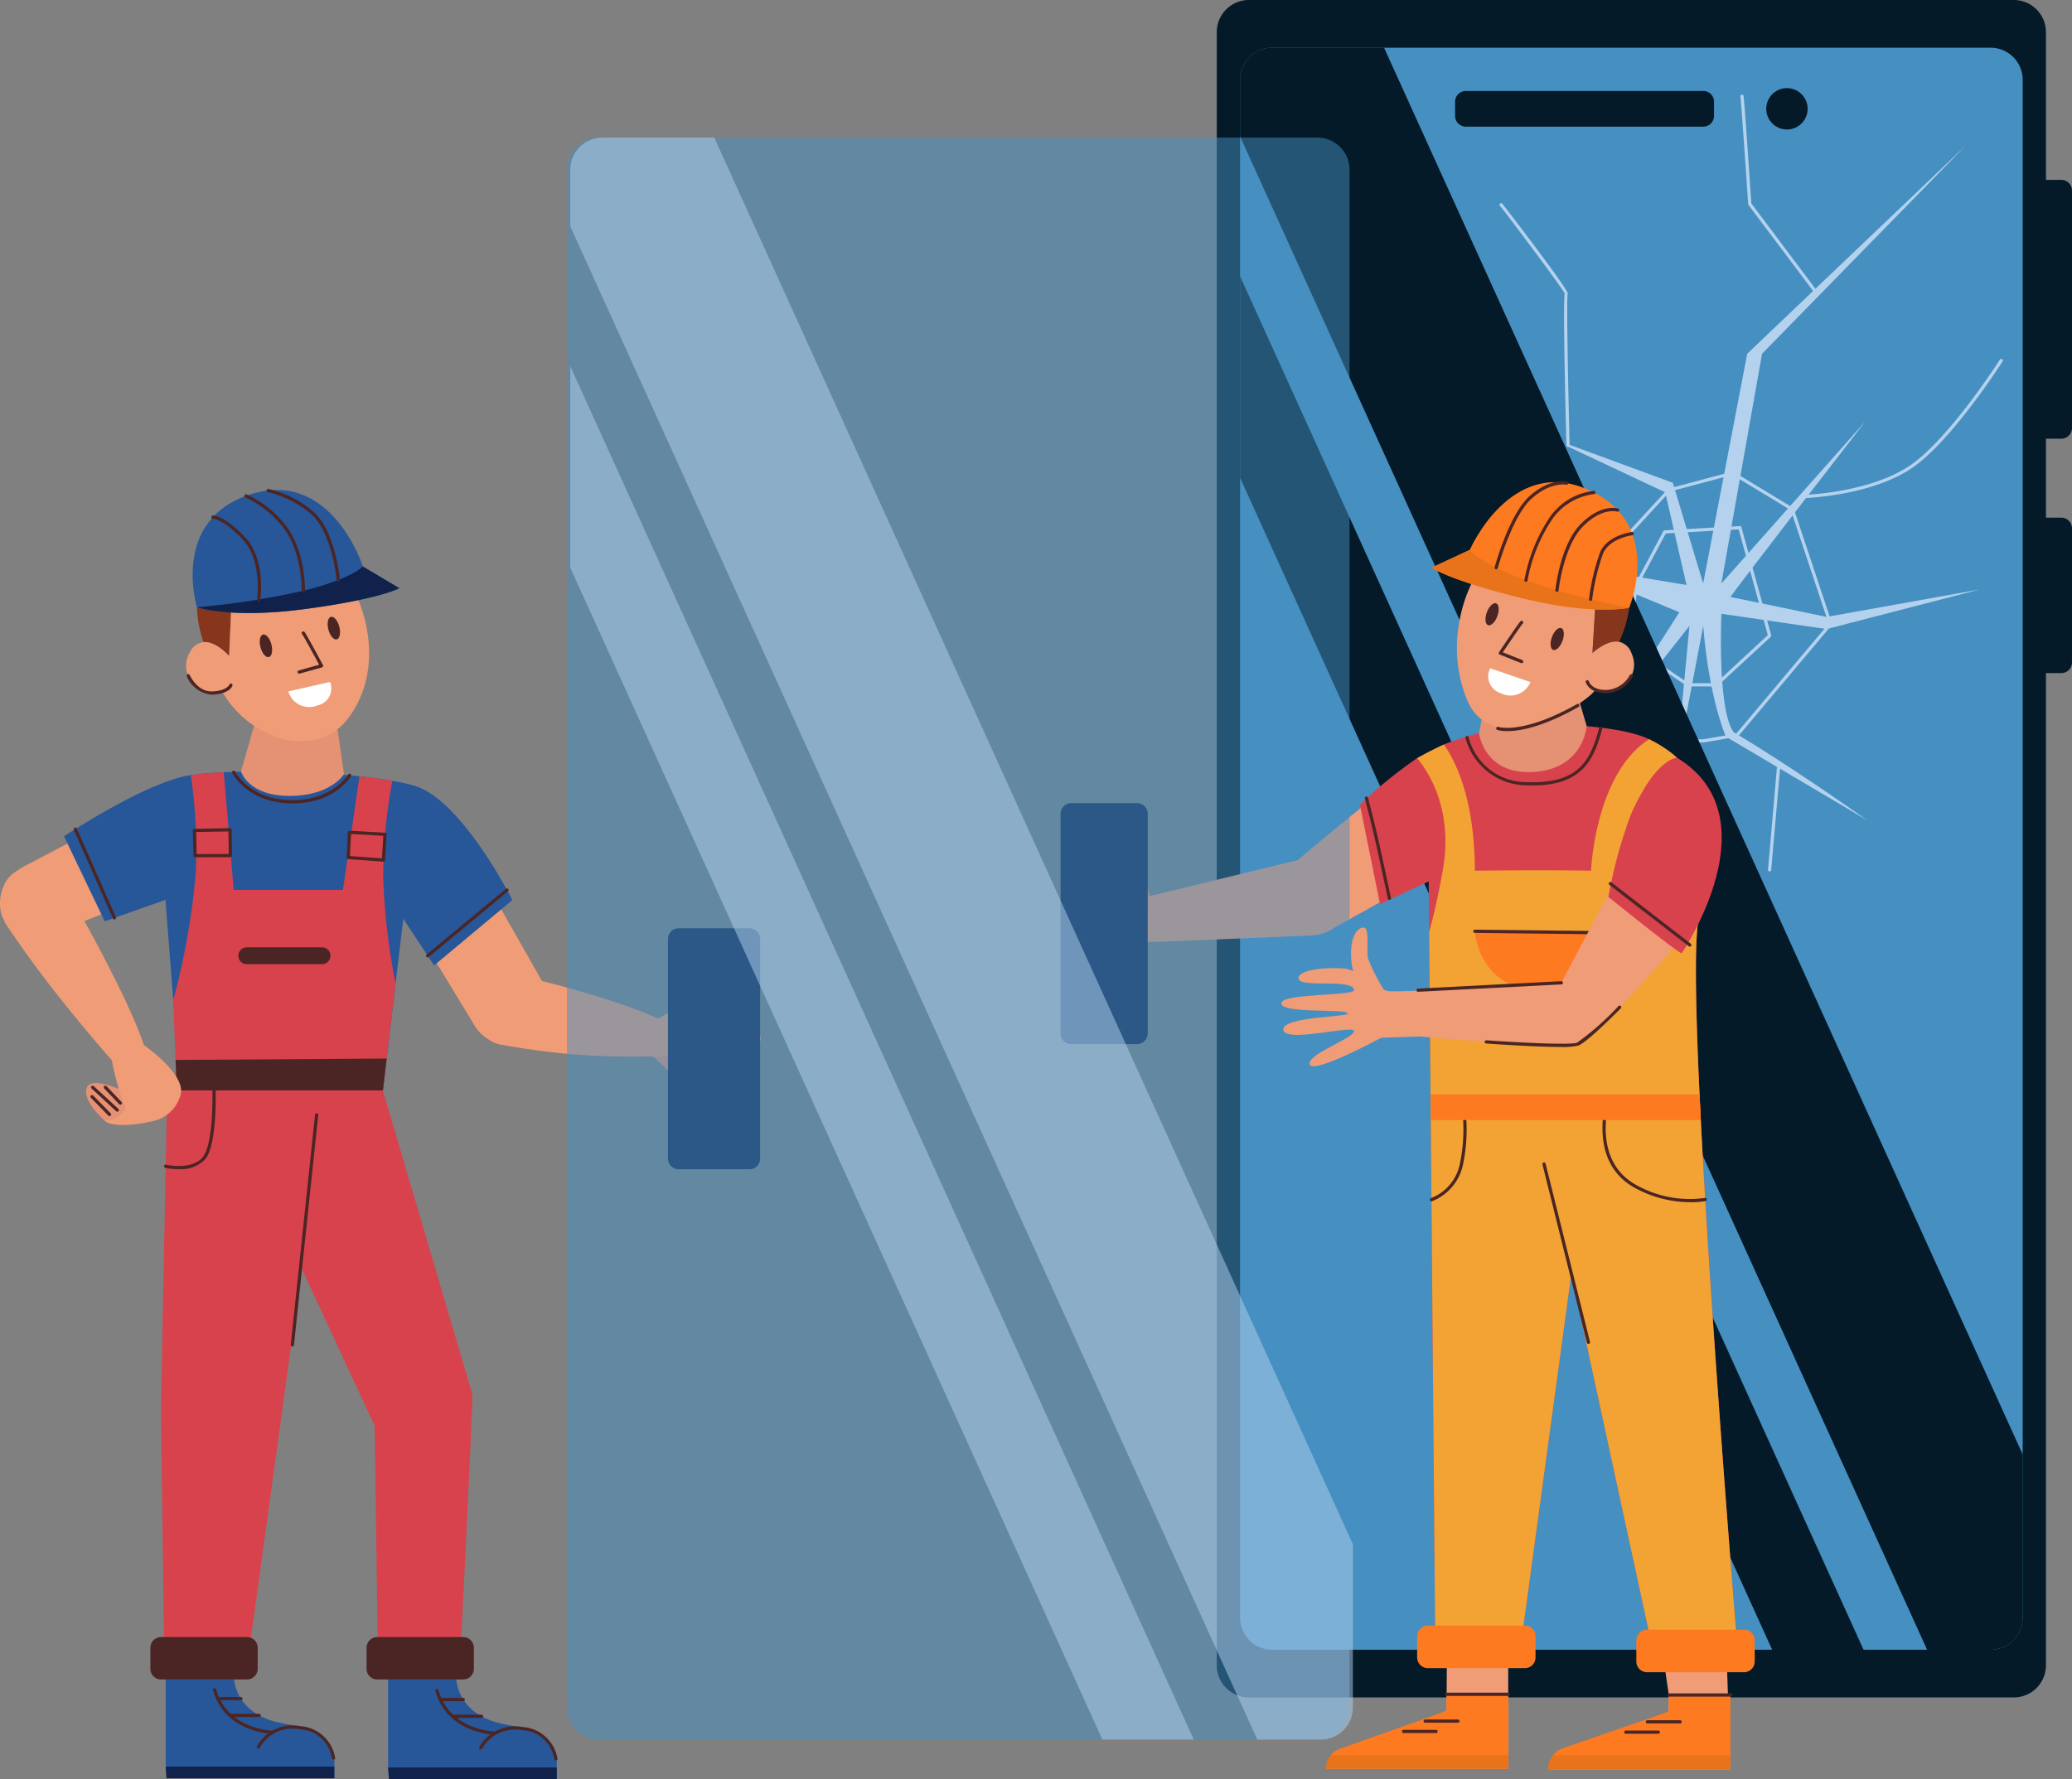 <svg id="グループ_573" data-name="グループ 573" xmlns="http://www.w3.org/2000/svg" xmlns:xlink="http://www.w3.org/1999/xlink" width="218.25" height="187.447" viewBox="0 0 218.25 187.447">
  <rect x="0" y="0" width="218.25" height="187.447" fill="#808080" stroke="none"/>
  <defs>
    <clipPath id="clip-path">
      <rect id="長方形_691" data-name="長方形 691" width="218.25" height="187.447" fill="none"/>
    </clipPath>
    <clipPath id="clip-path-3">
      <rect id="長方形_685" data-name="長方形 685" width="82.435" height="168.786" fill="none"/>
    </clipPath>
    <clipPath id="clip-path-4">
      <rect id="長方形_686" data-name="長方形 686" width="65.675" height="144.701" fill="none"/>
    </clipPath>
    <clipPath id="clip-path-5">
      <rect id="長方形_687" data-name="長方形 687" width="82.435" height="168.787" fill="none"/>
    </clipPath>
    <clipPath id="clip-path-6">
      <rect id="長方形_688" data-name="長方形 688" width="82.436" height="168.787" fill="none"/>
    </clipPath>
    <clipPath id="clip-path-7">
      <rect id="長方形_689" data-name="長方形 689" width="65.675" height="144.702" fill="none"/>
    </clipPath>
  </defs>
  <g id="グループ_572" data-name="グループ 572" clip-path="url(#clip-path)">
    <g id="グループ_571" data-name="グループ 571">
      <g id="グループ_570" data-name="グループ 570" clip-path="url(#clip-path)">
        <path id="パス_5069" data-name="パス 5069" d="M190.045,63.571V49.451a1.129,1.129,0,0,1,1.129-1.129h1.5a1.129,1.129,0,0,1,1.129,1.129v14.12a1.129,1.129,0,0,1-1.129,1.129h-1.5a1.129,1.129,0,0,1-1.129-1.129" transform="translate(24.446 6.216)" fill="#041a28"/>
        <path id="パス_5070" data-name="パス 5070" d="M190.045,42.933V17.917a1.128,1.128,0,0,1,1.129-1.129h1.5a1.128,1.128,0,0,1,1.129,1.129V42.933a1.129,1.129,0,0,1-1.129,1.129h-1.5a1.129,1.129,0,0,1-1.129-1.129" transform="translate(24.446 2.159)" fill="#041a28"/>
        <path id="パス_5071" data-name="パス 5071" d="M197.512,178.839H116.944a3.386,3.386,0,0,1-3.386-3.386V3.386A3.386,3.386,0,0,1,116.944,0h80.568A3.386,3.386,0,0,1,200.9,3.386V175.453a3.386,3.386,0,0,1-3.386,3.386" transform="translate(14.607)" fill="#041a28"/>
        <path id="パス_5072" data-name="パス 5072" d="M198.169,7.84V169.855a3.381,3.381,0,0,1-3.386,3.386H119.12a3.381,3.381,0,0,1-3.386-3.386V7.84a3.381,3.381,0,0,1,3.386-3.386h75.663a3.381,3.381,0,0,1,3.386,3.386" transform="translate(14.887 0.573)" fill="#468fc1"/>
        <path id="パス_5073" data-name="パス 5073" d="M160.279,72.567h-2.507a.162.162,0,0,1-.079-.02l-6.5-3.425a.166.166,0,0,1-.087-.121l-2.456-14.459a.17.17,0,0,1,.042-.143l7.86-8.534a.149.149,0,0,1,.08-.049l6.716-1.791a.16.16,0,0,1,.132.018l6.268,3.8a.171.171,0,0,1,.073.09l4.029,12.1a.171.171,0,0,1-.03.164l-9.838,11.7a.175.175,0,0,1-.1.058l-3.577.615a.129.129,0,0,1-.028,0m-2.465-.34h2.45l3.5-.6L173.5,60.047l-3.98-11.95-6.153-3.728-6.6,1.761L149,54.566l2.429,14.3Z" transform="translate(19.121 5.662)" fill="#b4d2ed"/>
        <path id="パス_5074" data-name="パス 5074" d="M161.744,59.727l4.639-24.2,23.035-21.955L167.946,35.524l-4.282,24.2,15.2-17.116s-14.4,18.556-14.237,18.556,10.116,2.09,10.116,2.09l16.118-2.89-16.118,4.17-11.075-1.611s-.468,10.089,1.291,12.488c5.732,3.359,14.065,9.266,14.065,9.266l-14.876-8.8s-1.76-3.84-2.4-11.678c-.757,4.043-1.957,10.339-2.362,12.233-.1-.038-.232-.084-.232-.084L160.3,64.2,149.586,77.8l9.651-15.037-8.851-3.679-8.8,5.919-4.324-3.359,4.324,2.239,8.6-5.621s9.3,1.55,9.8,1.622c-.141-.591-2.239-9.758-2.239-9.758l-10.317-4.855.15-.181,10.966,4.033Z" transform="translate(17.656 1.745)" fill="#b4d2ed"/>
        <path id="パス_5075" data-name="パス 5075" d="M161.235,66h-2.985a.161.161,0,0,1-.093-.029c-1.4-.916-5.967-3.958-6.044-4.584-.078-.608.425-5.715.446-5.932a.178.178,0,0,1,.019-.063l3.06-5.746a.17.17,0,0,1,.14-.09l7.909-.447a.147.147,0,0,1,.174.123L167,60.608a.171.171,0,0,1-.049.17l-5.6,5.18a.168.168,0,0,1-.114.045m-2.934-.34h2.868l5.474-5.064-3.071-11.143-7.679.433-3,5.634c-.147,1.493-.5,5.353-.446,5.824.12.374,3.062,2.484,5.853,4.316" transform="translate(19.565 6.317)" fill="#b4d2ed"/>
        <path id="パス_5076" data-name="パス 5076" d="M170.208,29.571a.163.163,0,0,1-.135-.069l-6.793-9.045a.176.176,0,0,1-.033-.09c-.295-4.388-.755-11.022-.816-11.311a.163.163,0,0,1,.108-.209.17.17,0,0,1,.216.112c.076.226.648,8.664.826,11.335l6.763,9.006a.169.169,0,0,1-.034.237.164.164,0,0,1-.1.034" transform="translate(20.892 1.137)" fill="#b4d2ed"/>
        <path id="パス_5077" data-name="パス 5077" d="M147.162,44.646a.17.17,0,0,1-.169-.165c-.334-13.132-.256-15.537-.182-16.013-.328-.664-6.5-8.9-6.819-9.22a.17.17,0,0,1,.24-.24c.077.078,7.06,9.143,6.907,9.511a.086.086,0,0,1-.017.032c-.125.71.055,9.861.209,15.922a.17.17,0,0,1-.165.174Z" transform="translate(18.001 2.439)" fill="#b4d2ed"/>
        <path id="パス_5078" data-name="パス 5078" d="M168.52,48.16a.17.17,0,0,1,0-.34c.067,0,6.917-.236,11.125-3.165,4.1-2.858,9.3-10.989,9.355-11.071a.169.169,0,1,1,.287.181c-.052.082-5.291,8.272-9.449,11.168-4.287,2.985-11.25,3.227-11.318,3.227" transform="translate(21.655 4.31)" fill="#b4d2ed"/>
        <path id="パス_5079" data-name="パス 5079" d="M149.634,86.888a.167.167,0,0,1-.141-.076.17.17,0,0,1,.036-.227c.284-.279,4.9-6.464,7.969-10.594V69.182a.17.17,0,1,1,.34,0v6.865a.165.165,0,0,1-.035.1c-2.353,3.171-7.852,10.563-8.075,10.712a.178.178,0,0,1-.094.028" transform="translate(19.226 8.877)" fill="#b4d2ed"/>
        <path id="パス_5080" data-name="パス 5080" d="M165.173,82.61h-.015a.168.168,0,0,1-.153-.183l.936-10.741a.165.165,0,0,1,.183-.153.169.169,0,0,1,.155.183l-.937,10.74a.169.169,0,0,1-.168.156" transform="translate(21.225 9.201)" fill="#b4d2ed"/>
        <path id="パス_5081" data-name="パス 5081" d="M161.946,12.251H136.93a1.128,1.128,0,0,1-1.129-1.129v-1.5a1.128,1.128,0,0,1,1.129-1.129h25.016a1.129,1.129,0,0,1,1.129,1.129v1.5a1.129,1.129,0,0,1-1.129,1.129" transform="translate(17.468 1.092)" fill="#041a28"/>
        <path id="パス_5082" data-name="パス 5082" d="M169.2,10.406a2.179,2.179,0,1,1-2.179-2.179,2.18,2.18,0,0,1,2.179,2.179" transform="translate(21.203 1.058)" fill="#041a28"/>
        <g id="グループ_557" data-name="グループ 557" transform="translate(130.621 5.027)" style="mix-blend-mode: screen;isolation: isolate">
          <g id="グループ_556" data-name="グループ 556">
            <g id="グループ_555" data-name="グループ 555" clip-path="url(#clip-path-3)">
              <path id="パス_5083" data-name="パス 5083" d="M198.169,152.666v17.188a3.381,3.381,0,0,1-3.386,3.386H188.1L115.734,13.809V7.839a3.382,3.382,0,0,1,3.386-3.386H130.9Z" transform="translate(-115.734 -4.454)" fill="#041a28"/>
            </g>
          </g>
        </g>
        <g id="グループ_560" data-name="グループ 560" transform="translate(130.621 29.112)" style="mix-blend-mode: screen;isolation: isolate">
          <g id="グループ_559" data-name="グループ 559">
            <g id="グループ_558" data-name="グループ 558" clip-path="url(#clip-path-4)">
              <path id="パス_5084" data-name="パス 5084" d="M181.409,170.5h-9.627L115.734,47.023V25.793Z" transform="translate(-115.734 -25.794)" fill="#041a28"/>
            </g>
          </g>
        </g>
        <path id="パス_5085" data-name="パス 5085" d="M108.432,84.5c-.489-1.785-2.159-2.194-4.034-2.115a2.912,2.912,0,0,0-2.223,1.437c-.309.106-.905.365-.957.793-.093.742.313.85.313.85s-.455.131-.428.927a1.057,1.057,0,0,0,.451.881s-.292.122-.168.646a.492.492,0,0,0,.546.43l.006.012c-.016.034-.1.245.118.693a.489.489,0,0,0,.549.235c.73.685,1.823.508,2.759.383,1.8-.243,2.774-.481,3.3-2.509a3.075,3.075,0,0,0,.027-.883,8.043,8.043,0,0,0-.261-1.78" transform="translate(13.005 10.596)" fill="#f09c77"/>
        <path id="パス_5086" data-name="パス 5086" d="M108.054,84.3s-.527-2.231-2.007-2.647c-.414-.116-.822-.207-1.192-.275a1.581,1.581,0,0,0-1.921,1.124,6.739,6.739,0,0,0-.109,1.226c.037.613.1,1.327.625,1.327.753,0,1.019-2.489,1.019-2.489l1.129.082a3.943,3.943,0,0,0,.843,1.78,2.329,2.329,0,0,0,1.874.646Z" transform="translate(13.226 10.463)" fill="#e59173"/>
        <path id="パス_5087" data-name="パス 5087" d="M107.031,100.362h-6.923a1.129,1.129,0,0,1-1.129-1.129V76.1a1.129,1.129,0,0,1,1.129-1.129h6.923a1.129,1.129,0,0,1,1.129,1.129V99.233a1.129,1.129,0,0,1-1.129,1.129" transform="translate(12.732 9.643)" fill="#10214b"/>
        <path id="パス_5088" data-name="パス 5088" d="M122.969,80.276l-15.818,3.855.168,4.806,17.258-.708Z" transform="translate(13.783 10.326)" fill="#f09c77"/>
        <path id="パス_5089" data-name="パス 5089" d="M132.923,83.778l-8.574,4.791s-2.258.611-3.591-7.039c.8-1.021,7.768-6.423,8.535-7.273a24.866,24.866,0,0,1,2.167,4.651c.5,1.588,1.032,3.292,1.464,4.87" transform="translate(15.533 9.552)" fill="#f09c77"/>
        <path id="パス_5090" data-name="パス 5090" d="M126.82,83.369a4.109,4.109,0,0,1-3.17,4.792,4.011,4.011,0,0,1-4.749-3.234,4.036,4.036,0,1,1,7.92-1.559" transform="translate(15.284 10.298)" fill="#f09c77"/>
        <path id="パス_5091" data-name="パス 5091" d="M15.465,156.322v9.706l.091,1.214,17.673,0v-2.133s.158-2.664-5.338-3.623-5.259-5.169-5.259-5.169Z" transform="translate(1.989 20.108)" fill="#275699"/>
        <path id="パス_5092" data-name="パス 5092" d="M15.465,164.923l.091,1.214,17.673,0v-1.219Z" transform="translate(1.989 21.214)" fill="#10214b"/>
        <path id="パス_5093" data-name="パス 5093" d="M22.747,158.758H20.614a.17.17,0,0,1,0-.34h2.133a.17.17,0,0,1,0,.34" transform="translate(2.63 20.377)" fill="#4b2524"/>
        <path id="パス_5094" data-name="パス 5094" d="M24.55,160.324H21.559a.17.17,0,1,1,0-.34H24.55a.17.17,0,0,1,0,.34" transform="translate(2.751 20.579)" fill="#4b2524"/>
        <path id="パス_5095" data-name="パス 5095" d="M26.126,162.406h0c-.05,0-5.005-.134-6.238-4.6a.169.169,0,1,1,.326-.09c1.165,4.221,5.871,4.353,5.919,4.353a.172.172,0,0,1,.166.174.169.169,0,0,1-.169.166" transform="translate(2.557 20.271)" fill="#4b2524"/>
        <path id="パス_5096" data-name="パス 5096" d="M32.048,164.669a.169.169,0,0,1-.168-.151,3.607,3.607,0,0,0-3.393-3.044,3.929,3.929,0,0,0-4.2,1.925.169.169,0,1,1-.306-.143,4.3,4.3,0,0,1,4.551-2.117,4,4,0,0,1,3.687,3.344.17.17,0,0,1-.15.186Z" transform="translate(3.082 20.722)" fill="#4b2524"/>
        <path id="パス_5097" data-name="パス 5097" d="M36.22,156.4v9.706l.091,1.214,17.673,0V165.2s.158-2.664-5.338-3.623-5.259-5.169-5.259-5.169Z" transform="translate(4.659 20.118)" fill="#275699"/>
        <path id="パス_5098" data-name="パス 5098" d="M36.22,165l.091,1.214,17.673,0V165Z" transform="translate(4.659 21.225)" fill="#10214b"/>
        <path id="パス_5099" data-name="パス 5099" d="M43.5,158.84H41.369a.17.17,0,0,1,0-.34H43.5a.17.17,0,0,1,0,.34" transform="translate(5.3 20.388)" fill="#4b2524"/>
        <path id="パス_5100" data-name="パス 5100" d="M45.306,160.406H42.314a.17.17,0,1,1,0-.34h2.992a.17.17,0,0,1,0,.34" transform="translate(5.421 20.589)" fill="#4b2524"/>
        <path id="パス_5101" data-name="パス 5101" d="M46.88,162.488h0c-.05,0-5-.134-6.238-4.6a.169.169,0,1,1,.326-.09c1.166,4.222,5.871,4.354,5.919,4.354a.172.172,0,0,1,.166.174.169.169,0,0,1-.169.166" transform="translate(5.227 20.281)" fill="#4b2524"/>
        <path id="パス_5102" data-name="パス 5102" d="M52.8,164.75a.169.169,0,0,1-.168-.151,3.608,3.608,0,0,0-3.392-3.044,4,4,0,0,0-4.2,1.925.169.169,0,0,1-.306-.143,4.324,4.324,0,0,1,4.552-2.117,4,4,0,0,1,3.686,3.344.17.17,0,0,1-.15.186Z" transform="translate(5.752 20.732)" fill="#4b2524"/>
        <path id="パス_5103" data-name="パス 5103" d="M1.4,82.578A10.67,10.67,0,0,1,3.006,81.6c.063-.032.126-.06.188-.094L18.6,73.354,17.179,84.328S6.931,88.347,6.4,88.645a5.706,5.706,0,0,1-2.9.536C1.289,88.964-.188,87.728.019,85.342a4.576,4.576,0,0,1,.453-1.625A3.071,3.071,0,0,1,1.4,82.578" transform="translate(0 9.436)" fill="#f09c77"/>
        <path id="パス_5104" data-name="パス 5104" d="M45.261,98.532a4.321,4.321,0,0,1-.332-.546l-6.8-11.175L42.32,76.187l9.747,17.168-.009.007a4.349,4.349,0,0,1,.863,2.594,4.223,4.223,0,0,1-7.593,2.659l-.011.008Z" transform="translate(4.905 9.8)" fill="#f09c77"/>
        <path id="パス_5105" data-name="パス 5105" d="M5.979,78.853l4.282,8.95,6.4-2.255L17.48,96.08l.752,9.543H39.563L40.9,94.339l.811-6.8,3.243,4.915L53.2,85.567s-5.231-10.413-10.186-12A20.067,20.067,0,0,0,40.572,73c-1.028-.178-2.205-.336-3.472-.475A102.2,102.2,0,0,0,22.8,72.1a30.71,30.71,0,0,0-3.471.306c-.089.01-.178.02-.267.039-4.727.841-13.083,6.408-13.083,6.408" transform="translate(0.769 9.263)" fill="#275699"/>
        <path id="パス_5106" data-name="パス 5106" d="M32.474,66.9l.867,6.087s-1.376,2.289-5.724,2.289c-4.4,0-5.126-2.585-5.126-2.585l1.716-5.983Z" transform="translate(2.893 8.581)" fill="#e59173"/>
        <path id="パス_5107" data-name="パス 5107" d="M60.1,97.167l.936,2.108,2.407,2.263,4.206.572,1.589-7.156-.91-1.621Z" transform="translate(7.73 12.006)" fill="#e59173"/>
        <path id="パス_5108" data-name="パス 5108" d="M9.854,104.943s-2.328-2.095-1.722-3.4,4.516.7,4.516.7,1.016,2.238-.457,2.7a3.182,3.182,0,0,1-2.336,0" transform="translate(1.033 13.005)" fill="#e59173"/>
        <path id="パス_5109" data-name="パス 5109" d="M70.293,98.121a1.237,1.237,0,0,0,1.292-.509c.463-.716-.386-1.527-1-1.879s-4.826-1.087-5.049-.219,4.757,2.607,4.757,2.607" transform="translate(8.429 12.234)" fill="#f09c77"/>
        <path id="パス_5110" data-name="パス 5110" d="M70.285,98.84s-.442.9-2.091.016-3.757-1.638-3.573-2.28c.194-.672,1.639-.44,3.015.155s3.486.843,2.65,2.109" transform="translate(8.311 12.37)" fill="#f09c77"/>
        <path id="パス_5111" data-name="パス 5111" d="M69.106,99.171s.362.245.035,1.018-.886.608-1.8.191-3.7-2.1-3.24-2.715,1.165-.371,2.092-.03a26.1,26.1,0,0,1,2.912,1.537" transform="translate(8.239 12.514)" fill="#f09c77"/>
        <path id="パス_5112" data-name="パス 5112" d="M68.09,101.035a.565.565,0,0,1-.147.193.977.977,0,0,1-.795.2,1.685,1.685,0,0,1-.314-.08,10.092,10.092,0,0,1-2.665-1.876c-.33-.33-.269-1.007.352-.819a15.273,15.273,0,0,1,3.2,1.752,1.349,1.349,0,0,1,.371.432.243.243,0,0,1,0,.2" transform="translate(8.229 12.686)" fill="#f09c77"/>
        <path id="パス_5113" data-name="パス 5113" d="M70.169,98.14a.159.159,0,0,1-.068-.015l-3.509-1.532a.169.169,0,0,1-.088-.222.167.167,0,0,1,.222-.088l3.509,1.532a.169.169,0,0,1-.067.325" transform="translate(8.553 12.383)" fill="#4b2524"/>
        <path id="パス_5114" data-name="パス 5114" d="M68.885,99.309a.168.168,0,0,1-.079-.02l-2.89-1.539a.169.169,0,0,1,.159-.3l2.889,1.539a.169.169,0,0,1-.079.319" transform="translate(8.467 12.533)" fill="#4b2524"/>
        <path id="パス_5115" data-name="パス 5115" d="M67.547,100.547a.178.178,0,0,1-.094-.028L65.4,99.16a.168.168,0,0,1-.047-.235.173.173,0,0,1,.235-.047l2.05,1.359a.169.169,0,0,1,.047.235.171.171,0,0,1-.141.076" transform="translate(8.403 12.715)" fill="#4b2524"/>
        <path id="パス_5116" data-name="パス 5116" d="M18.381,56.7a12.5,12.5,0,0,0,.648,3.544.712.712,0,0,0,.063.129c1.328-.1,2.68,1.476,2.68,1.476L22,56.612Z" transform="translate(2.364 7.282)" fill="#86361d"/>
        <path id="パス_5117" data-name="パス 5117" d="M21.188,65.841a10.875,10.875,0,0,0,4.218,4.107c3.086,1.662,6.938,1.647,9.184-1.52,4.13-5.821.878-12.937.16-13.589l-12.619,2L21.9,62.075s-1.352-1.581-2.68-1.476a1.833,1.833,0,0,0-1.438,1.045c-1.523,2.6,1.444,4.933,3.4,4.2" transform="translate(2.234 7.054)" fill="#f09c77"/>
        <path id="パス_5118" data-name="パス 5118" d="M18.433,58.1s3.557,1.236,11.44.178,9.882-2.187,9.882-2.187L35.908,53.8S32.669,43.6,24.233,46.15c-8.666,2.624-5.8,11.947-5.8,11.947" transform="translate(2.313 5.884)" fill="#275699"/>
        <path id="パス_5119" data-name="パス 5119" d="M18.381,57.177s3.557,1.236,11.44.178S39.7,55.168,39.7,55.168l-3.846-2.284s-1.2,1.314-6.267,2.555a82.282,82.282,0,0,1-11.208,1.738" transform="translate(2.364 6.802)" fill="#10214b"/>
        <path id="パス_5120" data-name="パス 5120" d="M31.31,63.659l-4.4,1a2.282,2.282,0,0,0,3.055,1.479,1.833,1.833,0,0,0,1.343-2.475" transform="translate(3.462 8.188)" fill="#fff"/>
        <path id="パス_5121" data-name="パス 5121" d="M27.945,63.386a.169.169,0,0,1-.045-.333l2.143-.595c-.669-1.247-1.671-3.086-1.792-3.23a.166.166,0,0,1,0-.235.171.171,0,0,1,.243,0c.137.126,1.281,2.244,1.951,3.494a.172.172,0,0,1,.007.147.17.17,0,0,1-.111.1l-2.348.651a.157.157,0,0,1-.045.007" transform="translate(3.573 7.582)" fill="#4b2524"/>
        <path id="パス_5122" data-name="パス 5122" d="M24.319,60.573c.17.656.567,1.12.885,1.037s.437-.682.266-1.337-.567-1.12-.885-1.036-.437.681-.266,1.336" transform="translate(3.118 7.618)" fill="#4b2524"/>
        <path id="パス_5123" data-name="パス 5123" d="M30.656,58.922c.17.656.567,1.12.885,1.037s.437-.682.266-1.337-.567-1.12-.885-1.036-.437.681-.266,1.336" transform="translate(3.933 7.406)" fill="#4b2524"/>
        <path id="パス_5124" data-name="パス 5124" d="M32.433,55.406a.168.168,0,0,1-.168-.155c0-.051-.493-5.06-2.683-6.956a10.952,10.952,0,0,0-4.571-2.319.17.17,0,0,1-.134-.2.164.164,0,0,1,.2-.134,11.1,11.1,0,0,1,4.73,2.4c2.291,1.983,2.778,6.967,2.8,7.179a.169.169,0,0,1-.152.184h-.016" transform="translate(3.199 5.871)" fill="#4b2524"/>
        <path id="パス_5125" data-name="パス 5125" d="M29.021,56.476h0a.17.17,0,0,1-.166-.173c0-.042.053-4.21-2.053-6.786a10.782,10.782,0,0,0-3.89-3.047.17.17,0,0,1,.123-.316,10.975,10.975,0,0,1,4.03,3.15c2.184,2.675,2.132,6.83,2.129,7.005a.169.169,0,0,1-.169.167" transform="translate(2.933 5.935)" fill="#4b2524"/>
        <path id="パス_5126" data-name="パス 5126" d="M24.708,57.158l-.024,0a.169.169,0,0,1-.143-.192c0-.041.569-4.121-1.513-6.318-2.059-2.167-3.116-2.188-3.131-2.188h0a.169.169,0,0,1-.169-.167.167.167,0,0,1,.161-.173H19.9c.119,0,1.257.062,3.377,2.295,2.2,2.316,1.629,6.426,1.6,6.6a.169.169,0,0,1-.167.146" transform="translate(2.537 6.189)" fill="#4b2524"/>
        <path id="パス_5127" data-name="パス 5127" d="M20.026,65.091a3.159,3.159,0,0,1-2.591-1.924.169.169,0,0,1,.088-.222.174.174,0,0,1,.223.088c.007.017.769,1.719,2.283,1.719h.088c1.548-.067,1.806-.712,1.808-.718a.174.174,0,0,1,.214-.1.169.169,0,0,1,.106.211c-.011.035-.3.871-2.113.948-.036,0-.072,0-.107,0" transform="translate(2.241 8.095)" fill="#4b2524"/>
        <path id="パス_5128" data-name="パス 5128" d="M8.108,84.814S13.484,94.28,15.1,99.186a5.256,5.256,0,0,1-3.363,1.612s-2.825-3.155-6.1-7.345C2.626,89.614.4,86.2.4,86.2Z" transform="translate(0.052 10.91)" fill="#f09c77"/>
        <path id="パス_5129" data-name="パス 5129" d="M43.7,94.2a4.125,4.125,0,0,1,3.868-4.34A3.67,3.67,0,0,1,50.43,91.3a1.012,1.012,0,0,0,.537.37c2.284.572,9.183,2.376,12.915,4.186a1.141,1.141,0,0,1,.594,1.186,6.139,6.139,0,0,1-.691,2.2.953.953,0,0,1-.806.5,78.366,78.366,0,0,1-8.142-.207c-3.77-.314-7.054-.907-7.937-1.074a3.887,3.887,0,0,1-.905-.41c-.661-.564-2.3-2.289-2.3-3.858" transform="translate(5.621 11.558)" fill="#f09c77"/>
        <path id="パス_5130" data-name="パス 5130" d="M12.114,102.566a2.042,2.042,0,0,1-2.467,2.188c.9,1.117,4.673.29,4.673.29Z" transform="translate(1.241 13.193)" fill="#f09c77"/>
        <path id="パス_5131" data-name="パス 5131" d="M61.642,95.4l1.029-.558c.676-.366,1.438-.766,2.143-1.138a8.85,8.85,0,0,1,2.359-.973,1.933,1.933,0,0,1,1.883.378c.593.6,2.063,2.175,2.359,2.595.594.845-.966.682-1.573.3a14.166,14.166,0,0,1-1.674-1.448l-4.311,2.973a2.275,2.275,0,0,1-2.685,1.893,2.145,2.145,0,0,1-1.612-2.278A2.12,2.12,0,0,1,61.642,95.4" transform="translate(7.659 11.919)" fill="#f09c77"/>
        <path id="パス_5132" data-name="パス 5132" d="M15.016,135.563l.384,28.329h8.5l5.944-43.3,7.689,16.581.372,26.715h8.532s1.49-29.6,1.388-30.044l-.011-.045-.226-.745-.023-.079L38.4,101.828,28.026,101.5l-10.3.146c-1.653-.146-2.08.182-2.053.687,0,0-.666,33.114-.655,33.227" transform="translate(1.931 13.056)" fill="#d8424d"/>
        <path id="パス_5133" data-name="パス 5133" d="M35.339,157.29h9.047a1.129,1.129,0,0,0,1.129-1.129v-2.21a1.129,1.129,0,0,0-1.129-1.129H35.339a1.129,1.129,0,0,0-1.129,1.129v2.21a1.129,1.129,0,0,0,1.129,1.129" transform="translate(4.4 19.658)" fill="#4b2524"/>
        <path id="パス_5134" data-name="パス 5134" d="M15.163,157.29H24.21a1.129,1.129,0,0,0,1.129-1.129v-2.21a1.129,1.129,0,0,0-1.129-1.129H15.163a1.129,1.129,0,0,0-1.129,1.129v2.21a1.129,1.129,0,0,0,1.129,1.129" transform="translate(1.805 19.658)" fill="#4b2524"/>
        <path id="パス_5135" data-name="パス 5135" d="M69.924,96.472a1.938,1.938,0,0,1-1.152-.529,15.242,15.242,0,0,1-1.7-1.479.17.17,0,1,1,.273-.2,16.839,16.839,0,0,0,1.644,1.418c.444.362.822.508,1.089.432a.587.587,0,0,0,.346-.352.177.177,0,0,1,.213-.112.17.17,0,0,1,.111.213.929.929,0,0,1-.572.574.91.91,0,0,1-.248.035" transform="translate(8.623 12.116)" fill="#4b2524"/>
        <path id="パス_5136" data-name="パス 5136" d="M10.457,104.445a.172.172,0,0,1-.121-.051l-1.845-1.879a.171.171,0,0,1,0-.24.173.173,0,0,1,.24,0l1.844,1.879a.172.172,0,0,1,0,.24.176.176,0,0,1-.12.049" transform="translate(1.086 13.149)" fill="#4b2524"/>
        <path id="パス_5137" data-name="パス 5137" d="M11.266,104.091a.174.174,0,0,1-.115-.045l-2.6-2.4a.168.168,0,0,1-.01-.239.171.171,0,0,1,.239-.01l2.6,2.4a.17.17,0,0,1-.115.295" transform="translate(1.093 13.037)" fill="#4b2524"/>
        <path id="パス_5138" data-name="パス 5138" d="M11.431,103.356a.166.166,0,0,1-.122-.053l-1.58-1.665a.169.169,0,0,1,.006-.238.166.166,0,0,1,.239,0l1.579,1.665a.169.169,0,0,1,0,.239.172.172,0,0,1-.117.047" transform="translate(1.246 13.037)" fill="#4b2524"/>
        <path id="パス_5139" data-name="パス 5139" d="M28.009,75.388c-4.715,0-6.318-3.175-6.333-3.206a.168.168,0,0,1,.078-.226.174.174,0,0,1,.226.077c.015.032,1.535,3.016,6.029,3.016h.015c4.24,0,5.85-2.677,5.865-2.7a.169.169,0,1,1,.293.169c-.069.117-1.716,2.868-6.159,2.873Z" transform="translate(2.786 9.254)" fill="#4b2524"/>
        <path id="パス_5140" data-name="パス 5140" d="M11.17,86.937a.172.172,0,0,1-.156-.1L6.892,77.487a.17.17,0,0,1,.087-.223.176.176,0,0,1,.223.087L11.326,86.7a.17.17,0,0,1-.087.223.184.184,0,0,1-.069.015" transform="translate(0.885 9.937)" fill="#4b2524"/>
        <path id="パス_5141" data-name="パス 5141" d="M39.934,90.2a.167.167,0,0,1-.13-.062.17.17,0,0,1,.021-.238l8.356-6.924a.168.168,0,0,1,.238.021.171.171,0,0,1-.023.238l-8.355,6.925a.173.173,0,0,1-.108.04" transform="translate(5.115 10.668)" fill="#4b2524"/>
        <path id="パス_5142" data-name="パス 5142" d="M16.169,96.07l.367,9.544H38.252L39.587,94.33a68.071,68.071,0,0,1-1.3-11.087,53.448,53.448,0,0,1,.969-10.255c-1.029-.177-2.205-.336-3.472-.474L34.042,84.49H22.534l-1.045-12.4a30.976,30.976,0,0,0-3.471.306,53.6,53.6,0,0,1,.524,10.227A75,75,0,0,1,16.169,96.07" transform="translate(2.08 9.273)" fill="#d8424d"/>
        <path id="パス_5143" data-name="パス 5143" d="M38.622,98.813l-22.237.151.123,3.212,21.717,0Z" transform="translate(2.108 12.71)" fill="#4b2524"/>
        <path id="パス_5144" data-name="パス 5144" d="M13.8,97.547s4.562,3.156,3.863,5.3a3.874,3.874,0,0,1-4.492,2.741c-1.676-.465-2.735-6.426-2.735-6.426Z" transform="translate(1.343 12.547)" fill="#f09c77"/>
        <path id="パス_5145" data-name="パス 5145" d="M23.132,90.208H31.06a.888.888,0,1,0,0-1.776H23.132a.888.888,0,1,0,0,1.776" transform="translate(2.861 11.375)" fill="#4b2524"/>
        <path id="パス_5146" data-name="パス 5146" d="M36.227,80.807h-.012l-3.71-.262a.168.168,0,0,1-.157-.177l.133-2.66a.167.167,0,0,1,.055-.116.129.129,0,0,1,.124-.043l3.737.209a.171.171,0,0,1,.117.056.167.167,0,0,1,.042.123L36.4,80.648a.164.164,0,0,1-.056.116.167.167,0,0,1-.112.043m-3.533-.588,3.373.238.141-2.371-3.4-.191Z" transform="translate(4.161 9.974)" fill="#4b2524"/>
        <path id="パス_5147" data-name="パス 5147" d="M18.234,80.38a.17.17,0,0,1-.169-.166L18,77.553a.17.17,0,0,1,.047-.121.172.172,0,0,1,.12-.053l3.743-.067a.152.152,0,0,1,.122.047.17.17,0,0,1,.051.12l.04,2.715a.183.183,0,0,1-.049.122.18.18,0,0,1-.121.051l-3.718.012Zm.109-2.665L18.4,80.04l3.38-.011-.033-2.376Z" transform="translate(2.315 9.944)" fill="#4b2524"/>
        <path id="パス_5148" data-name="パス 5148" d="M27.306,128.491h-.018a.17.17,0,0,1-.15-.186l2.556-24.231a.191.191,0,0,1,.186-.151.17.17,0,0,1,.151.186l-2.557,24.231a.17.17,0,0,1-.168.152" transform="translate(3.491 13.368)" fill="#4b2524"/>
        <path id="パス_5149" data-name="パス 5149" d="M16.849,110.111a6.929,6.929,0,0,1-1.405-.142.17.17,0,0,1-.128-.2.166.166,0,0,1,.2-.128c.027.008,2.731.6,3.872-.8,1.169-1.428,1.016-6.969,1.014-7.025a.172.172,0,0,1,.165-.175h.006a.17.17,0,0,1,.169.165c.007.234.158,5.726-1.091,7.248a3.551,3.551,0,0,1-2.8,1.056" transform="translate(1.97 13.074)" fill="#4b2524"/>
        <path id="パス_5150" data-name="パス 5150" d="M70.916,112.045H63.469a1.129,1.129,0,0,1-1.129-1.129V87.782a1.129,1.129,0,0,1,1.129-1.129h7.448a1.129,1.129,0,0,1,1.129,1.129v23.135a1.129,1.129,0,0,1-1.129,1.129" transform="translate(8.019 11.146)" fill="#10214b"/>
        <g id="グループ_563" data-name="グループ 563" transform="translate(59.714 14.498)" opacity="0.5">
          <g id="グループ_562" data-name="グループ 562">
            <g id="グループ_561" data-name="グループ 561" clip-path="url(#clip-path-5)">
              <path id="パス_5151" data-name="パス 5151" d="M135.343,16.232V178.247a3.381,3.381,0,0,1-3.386,3.386H56.294a3.381,3.381,0,0,1-3.386-3.386V16.232a3.381,3.381,0,0,1,3.386-3.386h75.663a3.381,3.381,0,0,1,3.386,3.386" transform="translate(-52.908 -12.846)" fill="#468fc1"/>
            </g>
          </g>
        </g>
        <g id="グループ_566" data-name="グループ 566" transform="translate(60.069 14.498)" opacity="0.5" style="mix-blend-mode: screen;isolation: isolate">
          <g id="グループ_565" data-name="グループ 565">
            <g id="グループ_564" data-name="グループ 564" clip-path="url(#clip-path-6)">
              <path id="パス_5152" data-name="パス 5152" d="M135.658,161.059v17.188a3.381,3.381,0,0,1-3.386,3.386h-6.681L53.223,22.2V16.232a3.382,3.382,0,0,1,3.386-3.386H68.392Z" transform="translate(-53.223 -12.846)" fill="#b4d2ed"/>
            </g>
          </g>
        </g>
        <g id="グループ_569" data-name="グループ 569" transform="translate(60.069 38.583)" opacity="0.5" style="mix-blend-mode: screen;isolation: isolate">
          <g id="グループ_568" data-name="グループ 568">
            <g id="グループ_567" data-name="グループ 567" clip-path="url(#clip-path-7)">
              <path id="パス_5153" data-name="パス 5153" d="M118.9,178.888H109.27L53.223,55.416V34.186Z" transform="translate(-53.223 -34.186)" fill="#b4d2ed"/>
            </g>
          </g>
        </g>
        <path id="パス_5154" data-name="パス 5154" d="M133.789,92.765l.337,4.807-4.019.14s-7.151,3.879-7.527,2.813,4.756-2.8,4.662-3.53c-.086-.668-7.258,1.306-7.446-.109s6.829-1.346,6.788-1.732c-.059-.547-6.984.067-7-1.067-.016-1.087,7.73-.764,7.661-1.4-.141-1.292-5.888-.132-5.858-1.261.028-1.053,3.88-1.179,5.1-.966s3.348,2.306,4.509,2.346c1.225.043,2.789-.041,2.789-.041" transform="translate(15.382 11.625)" fill="#f09c77"/>
        <path id="パス_5155" data-name="パス 5155" d="M129.941,93.731a19.392,19.392,0,0,1-2.078-3.937c-.147-.751.183-3.13-.4-3.2s-1.39.781-1.376,2.734a7.826,7.826,0,0,0,.888,3.623Z" transform="translate(16.219 11.138)" fill="#f09c77"/>
        <path id="パス_5156" data-name="パス 5156" d="M142.948,154.675v11.783h-19.2l2.946-1.411,5.237-2.506,2.269-1.095,2.235-1.072.023-1.749.023-2.754.011-.892v-.406Z" transform="translate(15.918 19.883)" fill="#f09c77"/>
        <path id="パス_5157" data-name="パス 5157" d="M142.948,158.163V166h-19.2a2.172,2.172,0,0,1,.519-1.411,2.1,2.1,0,0,1,.971-.688l11.2-3.984.023-1.749Z" transform="translate(15.918 20.345)" fill="#fe7a20"/>
        <path id="パス_5158" data-name="パス 5158" d="M136.471,160.858h-3.442a.17.17,0,0,1,0-.34h3.442a.17.17,0,0,1,0,.34" transform="translate(17.09 20.647)" fill="#4b2524"/>
        <path id="パス_5159" data-name="パス 5159" d="M134.436,161.822h-3.42a.17.17,0,1,1,0-.34h3.42a.17.17,0,0,1,0,.34" transform="translate(16.831 20.771)" fill="#4b2524"/>
        <path id="パス_5160" data-name="パス 5160" d="M141.523,158.353h-6.49a.17.17,0,0,1,0-.34h6.49a.17.17,0,0,1,0,.34" transform="translate(17.348 20.325)" fill="#4b2524"/>
        <path id="パス_5161" data-name="パス 5161" d="M163.688,166.544h-19.2l3.1-1.49,5.079-2.427,2.269-1.095,2.235-1.072.023-1.749-.35-2.4-.192-1.32-.045-.327,6.681-.147.011.474.045,1.32.079,2.4.214,6.343.034,1.151Z" transform="translate(18.586 19.875)" fill="#f09c77"/>
        <path id="パス_5162" data-name="パス 5162" d="M163.688,158.233v7.833h-19.2a2.356,2.356,0,0,1,.53-1.49,2.3,2.3,0,0,1,1.072-.756l11.083-3.837.023-1.749Z" transform="translate(18.586 20.354)" fill="#fe7a20"/>
        <path id="パス_5163" data-name="パス 5163" d="M157.208,160.925h-3.441a.17.17,0,0,1,0-.34h3.441a.17.17,0,0,1,0,.34" transform="translate(19.757 20.656)" fill="#4b2524"/>
        <path id="パス_5164" data-name="パス 5164" d="M155.175,161.889h-3.42a.17.17,0,1,1,0-.34h3.42a.17.17,0,0,1,0,.34" transform="translate(19.498 20.78)" fill="#4b2524"/>
        <path id="パス_5165" data-name="パス 5165" d="M162.262,158.42h-6.49a.17.17,0,0,1,0-.34h6.49a.17.17,0,0,1,0,.34" transform="translate(20.015 20.334)" fill="#4b2524"/>
        <path id="パス_5166" data-name="パス 5166" d="M166.794,166.161H158l-8.818-40.653-5.527,40.653h-8.792l-.655-76.677-.045-5.317-5.122,2.38c0,.061-1.924-9.52-2.125-10.459a47.162,47.162,0,0,1,6.028-4.914c.993-.551,1.93-1.026,2.81-1.433a28.214,28.214,0,0,1,9.265-2c4.791-.278,10.081.325,12.36,1.441a13.961,13.961,0,0,1,2.212,1.346,7.493,7.493,0,0,1,.722.606c4.515,4.213,4.6,13.126,2.483,16.4a1.119,1.119,0,0,0-.124.319c-1.862,6.276,4.119,78.31,4.119,78.31" transform="translate(16.325 8.704)" fill="#d8424d"/>
        <path id="パス_5167" data-name="パス 5167" d="M166.1,165.987h-8.792L148.5,125.336l-5.529,40.651h-8.792l-.474-56.152-.011-.705-.023-2.7v-.485l-.147-16.633c.44-1.578.948-3.718,1.445-6.552,1.106-6.32-1.49-10.291-2.709-11.758.993-.551,1.93-1.026,2.81-1.433,1.208,1.687,3.239,5.669,3.273,13.291,8.183-.1,12.234,0,12.234,0s.406-10.192,6.117-13.854A13.961,13.961,0,0,1,158.9,70.35a7.493,7.493,0,0,1,.722.606c-1.986,1.379-7.415,6.022-5.293,14.724l7.652,2c-.519,1.743-.429,8.592-.034,17.571.023.386.034.783.056,1.181.034.749.079,1.521.113,2.3.011.132.011.264.023.4,1.174,23.294,3.961,56.857,3.961,56.857" transform="translate(17.012 8.876)" fill="#f2a334"/>
        <path id="パス_5168" data-name="パス 5168" d="M137.648,86.935l13.129.151s-1.225,6.487-7.011,6.019-6.118-6.17-6.118-6.17" transform="translate(17.706 11.182)" fill="#fe7a20"/>
        <path id="パス_5169" data-name="パス 5169" d="M150.966,87.276h0l-13.3-.152a.17.17,0,0,1,0-.34h0l13.3.152a.17.17,0,0,1,0,.34" transform="translate(17.686 11.163)" fill="#4b2524"/>
        <path id="パス_5170" data-name="パス 5170" d="M143.6,156.234H133.388a1.128,1.128,0,0,1-1.129-1.129v-2.225a1.128,1.128,0,0,1,1.129-1.129H143.6a1.129,1.129,0,0,1,1.129,1.129v2.225a1.129,1.129,0,0,1-1.129,1.129" transform="translate(17.013 19.52)" fill="#fe7a20"/>
        <path id="パス_5171" data-name="パス 5171" d="M164.054,156.616H153.844a1.128,1.128,0,0,1-1.129-1.129v-2.225a1.128,1.128,0,0,1,1.129-1.129h10.211a1.129,1.129,0,0,1,1.129,1.129v2.225a1.129,1.129,0,0,1-1.129,1.129" transform="translate(19.644 19.569)" fill="#fe7a20"/>
        <path id="パス_5172" data-name="パス 5172" d="M129.928,93.945l17.819-.98,5.649-10.68a9.228,9.228,0,0,1,5.272,1.292c2.761,1.6,2.635,3.746,2.635,3.746s-9.82,11.461-11.822,12.1-19.552-1.076-19.552-1.076Z" transform="translate(16.713 10.581)" fill="#f09c77"/>
        <path id="パス_5173" data-name="パス 5173" d="M150.1,85.392s7.611,6.15,7.738,5.937,9.722-14.361-.5-20.593c-1.139.067-4.992,2.62-7.236,14.656" transform="translate(19.307 9.099)" fill="#d8424d"/>
        <path id="パス_5174" data-name="パス 5174" d="M158.837,113.234a12.251,12.251,0,0,1-5.932-1.546c-1.653-.921-3.573-2.871-3.328-6.944,0-.079.009-.133.008-.159a.167.167,0,0,1,.159-.177h.009a.17.17,0,0,1,.169.16c0,.033,0,.1-.007.2-.235,3.9,1.586,5.756,3.156,6.628a11.481,11.481,0,0,0,7.274,1.387.161.161,0,0,1,.2.13.17.17,0,0,1-.131.2,8.563,8.563,0,0,1-1.578.124" transform="translate(19.237 13.43)" fill="#4b2524"/>
        <path id="パス_5175" data-name="パス 5175" d="M148.8,127.639a.169.169,0,0,1-.164-.128l-4.679-18.787a.169.169,0,0,1,.328-.082l4.679,18.786a.168.168,0,0,1-.124.205.122.122,0,0,1-.041.006" transform="translate(18.516 13.958)" fill="#4b2524"/>
        <path id="パス_5176" data-name="パス 5176" d="M133.62,113.128a.17.17,0,0,1-.054-.331,4.932,4.932,0,0,0,3.037-3.6,17.555,17.555,0,0,0,.354-4.518.17.17,0,0,1,.151-.186.166.166,0,0,1,.186.15,17.587,17.587,0,0,1-.359,4.616,5.292,5.292,0,0,1-3.262,3.857.182.182,0,0,1-.054.009" transform="translate(17.166 13.441)" fill="#4b2524"/>
        <path id="パス_5177" data-name="パス 5177" d="M143.884,74.026c-.157,0-.315,0-.48-.007a6.728,6.728,0,0,1-6.633-5,.167.167,0,0,1,.131-.2.162.162,0,0,1,.2.131,6.291,6.291,0,0,0,6.314,4.731c.163.006.322.008.476.008,5.025,0,6.13-2.6,6.958-5.735a.173.173,0,0,1,.207-.121.17.17,0,0,1,.122.207c-.834,3.158-2.029,5.987-7.294,5.987" transform="translate(17.592 8.725)" fill="#4b2524"/>
        <path id="パス_5178" data-name="パス 5178" d="M158.679,89.146a.173.173,0,0,1-.1-.036l-8.356-6.464a.169.169,0,1,1,.207-.266l8.358,6.463a.17.17,0,0,1-.1.3" transform="translate(19.314 10.592)" fill="#4b2524"/>
        <path id="パス_5179" data-name="パス 5179" d="M139.039,63.86,138.033,69.1s.525,4.368,5.685,4.086c5.341-.293,5.66-4.836,5.66-4.836l-1.462-4.957Z" transform="translate(17.755 8.154)" fill="#e59173"/>
        <path id="パス_5180" data-name="パス 5180" d="M152.495,56.787a12.665,12.665,0,0,1-1,3.464.718.718,0,0,1-.077.121c-1.3-.243-2.794,1.191-2.794,1.191l.317-5.238Z" transform="translate(19.117 7.245)" fill="#86361d"/>
        <path id="パス_5181" data-name="パス 5181" d="M150.563,65.767c-.622,1.324-10.687,7.742-13.481,1.181s.47-12.982,1.244-13.556L150.563,56.7l-.317,5.239s1.5-1.433,2.8-1.191a1.819,1.819,0,0,1,1.309,1.191c1.234,2.746-1.932,4.765-3.788,3.827" transform="translate(17.49 6.868)" fill="#f09c77"/>
        <path id="パス_5182" data-name="パス 5182" d="M154.426,58.242s-3.635.86-11.3-1.015-9.519-3.21-9.519-3.21l4.028-1.875s4.246-9.828,12.3-6.408c8.274,3.518,4.486,12.507,4.486,12.507" transform="translate(17.186 5.79)" fill="#fe7a20"/>
        <path id="パス_5183" data-name="パス 5183" d="M154.426,57.429s-3.635.86-11.3-1.015-9.519-3.21-9.519-3.21l4.028-1.875s1.047,1.433,5.916,3.2a80.949,80.949,0,0,0,10.873,2.9" transform="translate(17.186 6.603)" fill="#e9731b"/>
        <path id="パス_5184" data-name="パス 5184" d="M139.1,62.384l4.235,1.453a2.257,2.257,0,0,1-3.166,1.153,1.844,1.844,0,0,1-1.069-2.606" transform="translate(17.867 8.024)" fill="#fff"/>
        <path id="パス_5185" data-name="パス 5185" d="M142.293,62.418a.18.18,0,0,1-.063-.012l-2.248-.894a.168.168,0,0,1-.1-.107.173.173,0,0,1,.023-.144c.79-1.176,2.138-3.167,2.285-3.28a.17.17,0,0,1,.212.265c-.141.143-1.314,1.862-2.1,3.029l2.054.816a.17.17,0,0,1-.063.327" transform="translate(17.992 7.454)" fill="#4b2524"/>
        <path id="パス_5186" data-name="パス 5186" d="M145.963,59.991c-.236.635-.675,1.056-.98.941s-.36-.725-.124-1.36.675-1.056.98-.941.36.725.124,1.36" transform="translate(18.615 7.539)" fill="#4b2524"/>
        <path id="パス_5187" data-name="パス 5187" d="M139.885,57.685c-.236.635-.675,1.056-.98.941s-.36-.725-.124-1.36.674-1.056.98-.941.36.725.124,1.36" transform="translate(17.833 7.243)" fill="#4b2524"/>
        <path id="パス_5188" data-name="パス 5188" d="M139.656,54.2a.162.162,0,0,1-.045-.007.169.169,0,0,1-.118-.208c.062-.227,1.541-5.562,3.654-7.47,2.144-1.936,3.892-1.57,3.964-1.554a.171.171,0,0,1,.129.2.174.174,0,0,1-.2.129c-.016,0-1.661-.332-3.664,1.475-2.042,1.843-3.539,7.254-3.554,7.309a.171.171,0,0,1-.164.124" transform="translate(17.942 5.778)" fill="#4b2524"/>
        <path id="パス_5189" data-name="パス 5189" d="M142.438,55.406l-.027,0a.171.171,0,0,1-.14-.2,17.646,17.646,0,0,1,2.561-6.439,6.518,6.518,0,0,1,4.765-2.943h0a.169.169,0,0,1,0,.339,6.291,6.291,0,0,0-4.5,2.8,17.278,17.278,0,0,0-2.5,6.3.17.17,0,0,1-.167.142" transform="translate(18.3 5.895)" fill="#4b2524"/>
        <path id="パス_5190" data-name="パス 5190" d="M145.327,56.263h-.018a.169.169,0,0,1-.15-.186c.02-.2.53-4.8,2.666-6.955,2.166-2.187,3.876-1.662,3.949-1.639a.168.168,0,0,1,.108.211.166.166,0,0,1-.213.109c-.014,0-1.6-.47-3.6,1.558-2.051,2.072-2.565,6.7-2.57,6.749a.17.17,0,0,1-.168.153" transform="translate(18.672 6.098)" fill="#4b2524"/>
        <path id="パス_5191" data-name="パス 5191" d="M148.465,56.918l-.023,0a.168.168,0,0,1-.144-.19,23.1,23.1,0,0,1,1.172-4.934c.78-1.793,3.253-2.115,3.358-2.127a.161.161,0,0,1,.188.147.168.168,0,0,1-.147.188c-.024,0-2.387.313-3.089,1.927a23.4,23.4,0,0,0-1.148,4.844.169.169,0,0,1-.167.148" transform="translate(19.075 6.388)" fill="#4b2524"/>
        <path id="パス_5192" data-name="パス 5192" d="M150.082,64.932c-1.72,0-2.071-1.1-2.086-1.15a.17.17,0,0,1,.114-.211.167.167,0,0,1,.21.113c.014.04.332.975,1.925.906a2.959,2.959,0,0,0,2.383-1.541.169.169,0,1,1,.3.15,3.249,3.249,0,0,1-2.674,1.728c-.059,0-.118,0-.176,0" transform="translate(19.036 8.098)" fill="#4b2524"/>
        <path id="パス_5193" data-name="パス 5193" d="M140.8,68.576a3.451,3.451,0,0,1-1.054-.125.17.17,0,0,1-.1-.217.165.165,0,0,1,.216-.1c.023.009,2.573.83,8.289-2.405a.169.169,0,1,1,.167.295c-3.823,2.164-6.254,2.556-7.514,2.556" transform="translate(17.961 8.452)" fill="#4b2524"/>
        <path id="パス_5194" data-name="パス 5194" d="M132.368,92.71a.169.169,0,0,1-.009-.339l15.086-.776h.009a.169.169,0,0,1,.009.339l-15.086.776h-.009" transform="translate(17.005 11.782)" fill="#4b2524"/>
        <path id="パス_5195" data-name="パス 5195" d="M161.982,104.865H133.53l-.023-2.7h28.34c.034.749.079,1.521.113,2.3.011.133.011.265.023.4" transform="translate(17.173 13.141)" fill="#fe7a20"/>
        <path id="パス_5196" data-name="パス 5196" d="M129.967,85.254a.169.169,0,0,1-.165-.135s-.193-.916-.94-4.38c-.742-3.433-1.475-6.148-1.482-6.176a.169.169,0,0,1,.326-.088c.008.027.743,2.75,1.486,6.194.748,3.465.939,4.381.939,4.381a.167.167,0,0,1-.131.2.112.112,0,0,1-.034,0" transform="translate(16.384 9.564)" fill="#4b2524"/>
        <path id="パス_5197" data-name="パス 5197" d="M146.521,98.229c-2.674,0-7.143-.315-7.8-.362a.169.169,0,0,1-.157-.182.172.172,0,0,1,.181-.156c2.4.173,8.8.551,9.563.245a29,29,0,0,0,4.35-3.85.169.169,0,0,1,.242.237c-.142.143-3.472,3.526-4.464,3.925a7.417,7.417,0,0,1-1.912.142" transform="translate(17.823 12.075)" fill="#4b2524"/>
        <path id="パス_5198" data-name="パス 5198" d="M142.948,163.853v1.411h-19.2a2.172,2.172,0,0,1,.519-1.411Z" transform="translate(15.918 21.076)" fill="#e9731b"/>
        <path id="パス_5199" data-name="パス 5199" d="M163.677,163.853v1.49H144.49a2.356,2.356,0,0,1,.53-1.49Z" transform="translate(18.586 21.076)" fill="#e9731b"/>
      </g>
    </g>
  </g>
</svg>
